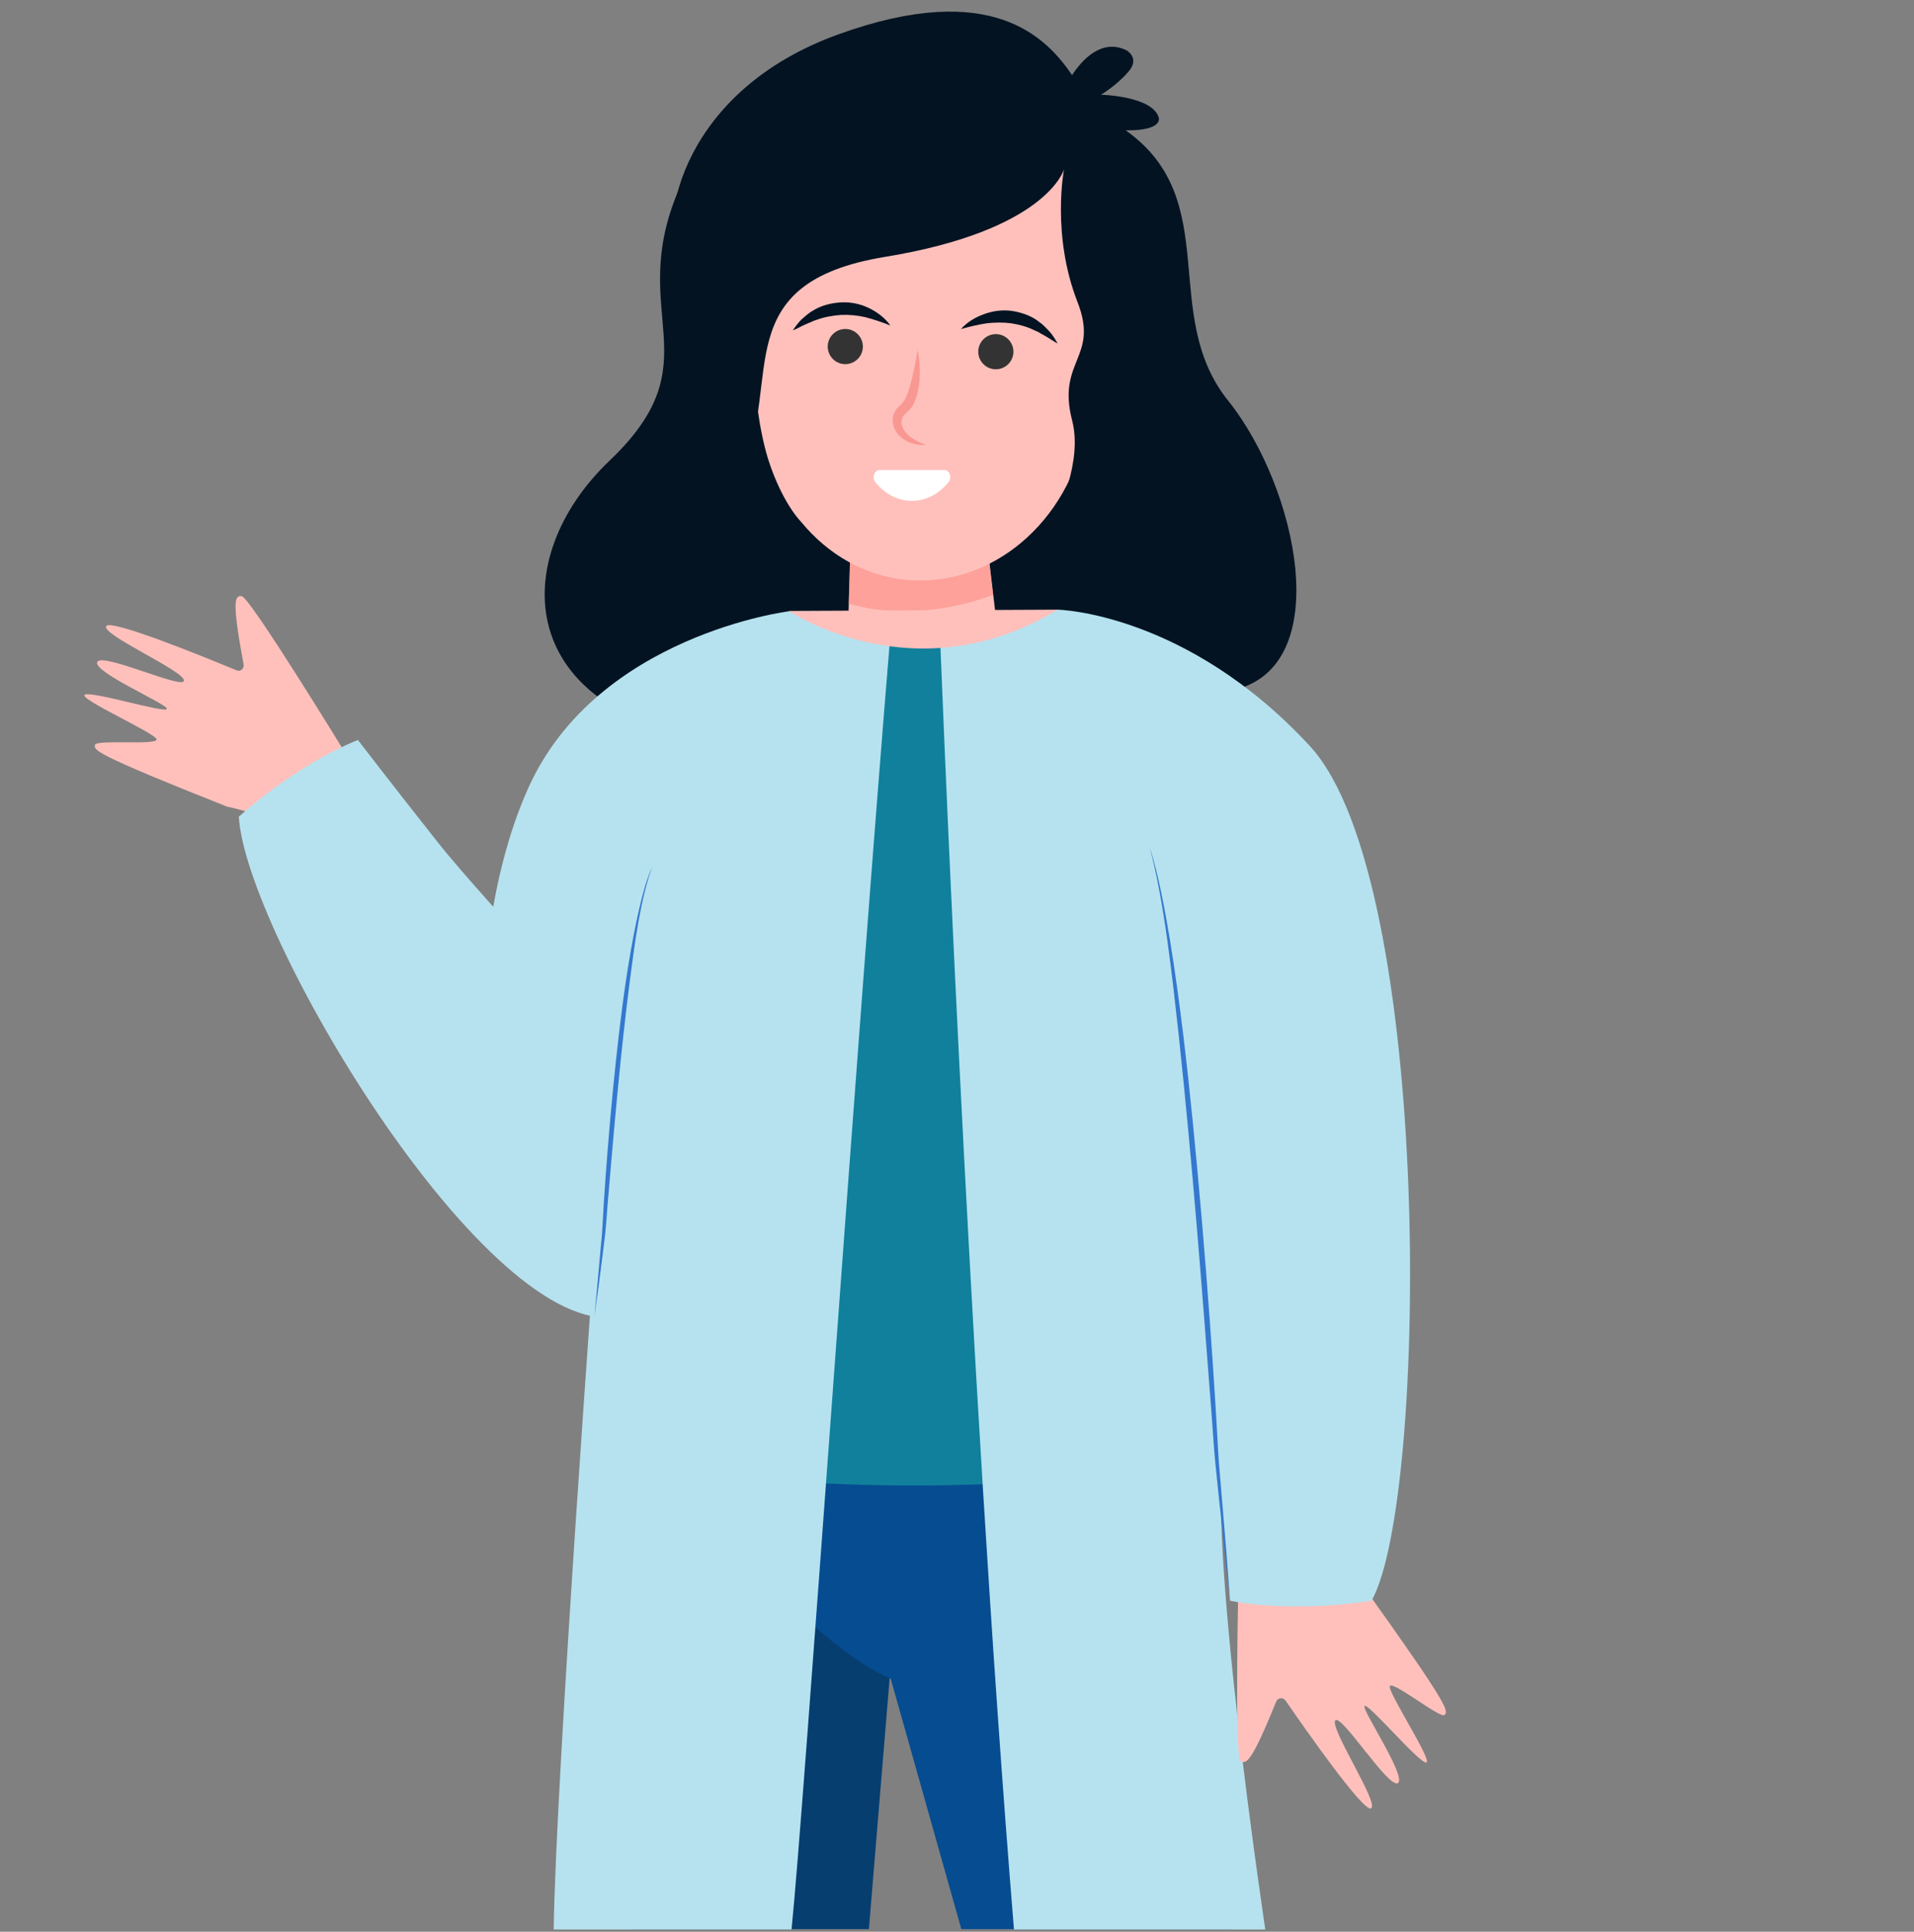 <?xml version="1.0" encoding="utf-8"?>
<!-- Generator: Adobe Illustrator 27.1.1, SVG Export Plug-In . SVG Version: 6.00 Build 0)  -->
<svg version="1.1" id="Layer_1" xmlns="http://www.w3.org/2000/svg" xmlns:xlink="http://www.w3.org/1999/xlink" x="0px" y="0px"
	 viewBox="0 0 596.3 601.7" style="enable-background:new 0 0 596.3 601.7;" xml:space="preserve">
<rect x="0" y="0" width="596.3" height="601.7" fill="#808080" stroke="none"/>
<style type="text/css">
	.st0{fill:#031322;}
	.st1{fill:#FFC0BB;}
	.st2{fill:#063E70;}
	.st3{fill:#064C91;}
	.st4{opacity:0.6;fill:#FC8D84;enable-background:new    ;}
	.st5{fill:#11809C;}
	.st6{fill:#B6E2EF;}
	.st7{fill:#333333;}
	.st8{fill:#F99893;}
	.st9{fill:#FFFFFF;}
	.st10{fill:#3478CF;}
</style>
<path class="st0" d="M211.2,59.7c-16.1,38.6,11.3,52.7-21.2,83.7c-32.5,30.9-29.5,79.3,34.9,87.4c64.4,8.1,126.7-8.7,159.1-15.8
	s20.2-63.2-1.3-90.1c-21.7-26.9-1.3-62.6-32-84.3C315.4,20.3,211.2,59.7,211.2,59.7z"/>
<path class="st1" d="M311.3,42.9c1.3-0.7,13.7-3.6,16.1-2.7c2.4,0.9,7.8,8.1,8.4,10.9c0.6,2.8,3.4,0.7,0.9,7.6s5.5,16.1-7.3,7.5
	c-12.8-8.7-16.3-6.6-17.1-13.3C311.6,46.2,311.3,42.9,311.3,42.9z"/>
<path class="st2" d="M270.7,600.9l6.8-82.2c0,0-56.9-50.8-85.4-86c-0.7,35.9,1.4,100.4,4.4,168.2H270.7z"/>
<path class="st3" d="M299.5,600.9h84.4l-15.4-133.8l-33.8-29c0,0-138.3-69.5-142.6,13.4c-0.2,4,10.9-10.7,10.8-5.7
	c44.2,66.3,74.6,77.1,74.6,77.1L299.5,600.9z"/>
<path class="st1" d="M264.4,199.9c-0.1-0.2-0.2-0.3-0.3-0.4l1.1-38.1l42.5,9.2l3.5,29.5C311.2,200.2,283.5,226.6,264.4,199.9z"/>
<path class="st4" d="M264.4,188l0.8-26.7l43,14l1.2,10C299.9,188.9,281.7,193.2,264.4,188z"/>
<path class="st5" d="M364,264.5l-20.7-23.6c0,0-8.6-24.3-8.6-26.6c0-2.2-12.1-19.2-12.1-19.2l-8.5,1.5c0,0-42.5,3.8-44.4,4
	s-21.7-5.2-21.7-5.2s-53,6.8-72.2,50.4c-23.5,53.5-13.1,152.1,19,123.3c0,0-3.6,75.2,5.7,87c0,0,67.8,13.3,154.8,2.2
	c0,0,7.8-0.7,13.6-24.3C374.7,410.5,364,264.5,364,264.5z"/>
<g>
	<path class="st6" d="M277.6,195.3c-4.2,0.4-7,0.6-7.5,0.7c-2.1,0.3-24.3-5.6-24.3-5.6s-59.6,7.4-81.1,54.8
		c-26.4,58.1-14.7,165.3,21.3,134c0,0-12.8,173-13.5,221.8c0,0,19.5,0,74.1,0C250.5,563,266.9,323.4,277.6,195.3z"/>
	<path class="st6" d="M376,265.3l-23.2-25.7c0,0-9.6-26.5-9.6-28.9s-13.6-20.8-13.6-20.8l-9.5,1.7c0,0-13.1,1.1-27.4,2.4
		c0,0,8.7,229.7,23.2,407c31.2,0,43.7,0,78.3,0c0,0-18.9-125.6-12.5-151.3C388,424,376,265.3,376,265.3z"/>
</g>
<path class="st1" d="M75.9,207c0.2,1.3-1,2.3-2.2,1.8c-9.4-3.9-39-16-40.6-13.8c-1.8,2.6,24.4,14,24.2,17c-0.2,2.9-25.5-8.9-27-5.8
	c-1.5,3.1,21.9,13.1,21.7,14.6c-0.2,1.5-23.7-5.7-25.6-4.4c-2,1.3,22.1,12,22.4,13.9s-18.8,0-19.2,1.7c-0.4,1.6-0.9,2.6,41,19.2
	c0,0,15.8,3.5,19,7l14-3.8l4.3-19.3c0,0-30.2-49.4-32.6-49.4C73.1,185.4,72.2,187.1,75.9,207z"/>
<path class="st6" d="M190.4,410.4c-41.3,2.6-113.9-120.1-116-156c0,0,17.4-16,37.1-23.9c0,0,11.4,14.8,24.6,31.5
	c17.1,21.7,62.5,66.9,76.5,93.7C226.6,382.5,219.8,408.6,190.4,410.4z"/>
<path class="st1" d="M238.3,139.4c-2.4-9.4-3.2-19.2-3.2-27.8c0-1.8-0.1-3.7-0.3-5.5c-0.6-7.4,0.1-15.1,2.4-22.8
	c7.3-25,29.4-42.5,53.8-42.5c32.9,0.1,57.5,30,54.6,64.1c3.6-1.8,7.6-1.9,10.9,0c6.3,3.7,7.8,13.6,3.4,22.1s-13.1,12.4-19.4,8.7
	c-0.9-0.5-1.6-1.2-2.3-1.9c-5.2,28.8-29.4,49.4-56,46.8c-13-1.3-24.3-8-32.4-17.8C244.5,157.2,240.2,147.1,238.3,139.4z"/>
<path class="st7" d="M304.8,109c-0.3,3,1.9,5.7,4.9,6s5.7-1.9,6-4.9s-1.9-5.7-4.9-6C307.8,103.8,305.1,106,304.8,109z"/>
<path class="st7" d="M257.9,107.4c-0.3,3,1.9,5.7,4.9,6s5.7-1.9,6-4.9s-1.9-5.7-4.9-6S258.2,104.4,257.9,107.4z"/>
<path class="st0" d="M299.4,102.5c2.8-0.8,5.4-1.4,8-1.8c2.6-0.3,5.2-0.3,7.6,0c2.5,0.4,4.9,1,7.3,2.2l0.9,0.4
	c0.3,0.1,0.6,0.3,0.9,0.5l1.8,1c1.2,0.7,2.3,1.5,3.6,2.2c-0.7-1.3-1.5-2.5-2.4-3.6c-1-1-2-2.2-3.2-3c-2.3-1.9-5.3-3-8.3-3.5
	s-6.1-0.1-8.9,0.9C303.9,98.8,301.3,100.3,299.4,102.5z"/>
<path class="st0" d="M277.4,101.4c-1.7-2.4-4.1-4.2-6.8-5.5c-2.7-1.3-5.8-1.9-8.8-1.7c-3,0.2-6.1,1-8.6,2.6
	c-1.3,0.7-2.4,1.8-3.5,2.7c-1,1-1.9,2.2-2.7,3.4c1.4-0.5,2.6-1.3,3.8-1.8l1.9-0.8c0.3-0.1,0.6-0.3,0.9-0.4l0.9-0.3
	c2.4-0.9,5-1.3,7.5-1.5c2.5-0.1,5,0.1,7.6,0.7C272.2,99.5,274.7,100.3,277.4,101.4z"/>
<path class="st8" d="M285.9,109c0.6,3,0.8,6.2,0.6,9.3c-0.1,1.6-0.4,3.1-0.8,4.7c-0.5,1.6-1,3.2-2.3,4.6c-1.4,1.4-2.1,1.8-2.4,3
	c-0.4,1,0,2.2,0.6,3.3c1.4,2.2,4.1,3.7,7,4.7c-3.1,0.2-6.5-0.6-8.9-3.4c-1.1-1.3-1.9-3.3-1.5-5.3c0.4-2.1,1.5-2.9,2.9-4.3
	c0.8-0.9,1.3-2.2,1.8-3.5s0.8-2.8,1.2-4.2C284.8,115,285.4,112,285.9,109z"/>
<path class="st1" d="M397.6,530c0.5-1.2,2.1-1.4,2.9-0.3c5.8,8.4,24.1,34.6,26.6,33.6c2.9-1.2-12.9-25-11.1-27.4
	c1.8-2.3,16.6,21.3,19.5,19.5s-11.3-22.9-10.4-24c1-1.2,16.8,17.6,19.2,17.6s-12.1-22.1-11.3-23.8c0.8-1.8,15.8,10.2,17,9
	s2.1-1.8-24-38.3c0,0-11.4-11.5-12.2-16.2l-13.8-4.3l-14.1,13.9c0,0-1.4,57.8,0.6,59.2C388.3,549.7,390,548.7,397.6,530z"/>
<path class="st9" d="M294.2,146.4h-20.1c-1.7,0-2.5,2.4-1.4,3.8c2.2,2.7,6,5.8,11.4,5.8s9.2-3.1,11.4-5.8
	C296.7,148.8,295.8,146.4,294.2,146.4z"/>
<path class="st6" d="M323.3,211.8l6.2-21.9c0,0,40.1,0.8,78.6,42.5s36.9,234.9,19.2,266.2c0,0-23.2,4-44.1,0c0,0-1.6-18.6-3.6-39.8
	c-2.6-27.5-28.4-102.9-28.4-106.1s-12-62.5-10.4-72.2C342.3,270.9,323.3,211.8,323.3,211.8z"/>
<path class="st1" d="M245.7,190.3c0,0,39.4,26.6,83.8-0.4L245.7,190.3z"/>
<path class="st10" d="M383.2,498.5c-1-9-0.6-5.4-1.6-14.7c-3.8-35.3-2.9-26.8-4.2-44.1c-3-39.3-5.9-77.2-10.2-117.5
	c-2-18-4.5-41.5-9-58.2c2.7,8.1,4.9,20.4,6.3,28.8c1.6,9.7,2.9,19.5,4.1,29.2c4.2,34.6,8.1,82.9,10.2,117.6
	c1.5,25.2-0.1,2.7,3.3,44.1C382.8,492.9,382.5,489.3,383.2,498.5z"/>
<path class="st10" d="M185.2,410.2c0.7-5.4,0.4-3.2,1.2-8.8c2.7-21.1,2.1-16,2.9-26.3c2-23.4,3.9-46.1,7-70.2
	c1.4-10.7,3.2-24.8,6.9-34.9c-2.3,4.9-3.9,12.3-5,17.3c-1.2,5.8-2.2,11.7-3.1,17.5c-3.1,20.7-5.7,49.5-7,70.2
	c-0.9,15,0.1,1.6-2.1,26.3C185.5,406.8,185.7,404.6,185.2,410.2z"/>
<path class="st0" d="M350.6,40.6c0.1,0,0.1,0,0.2,0c11.8,0.1,10.2-4,10.2-4c-2-6.7-18-7.1-18-7.1s4.8-2.8,8.5-7.1
	c3.8-4.3-0.5-6.7-0.5-6.7c-7.8-3.9-14,3.1-17,7.7c-7.9-11.6-24.9-30-72.8-12.7S204.9,68.1,211.1,83c4.5,10.8,10.4,21.9,14.3,35
	c0.6,2,5.1,29.9,5.9,28c12.5-27.6-5-57.9,44.5-66c50.6-8.3,55.7-27.3,55.7-27.3s-4,20.4,4.2,41.4c6.8,17.4-6.5,18.1-1.7,36.8
	c3.4,13-4.6,27.6-4.6,31.5c0,1.7,25.6-7.7,26.5-9.2C365.2,138.6,380.3,68,350.6,40.6z"/>
</svg>
